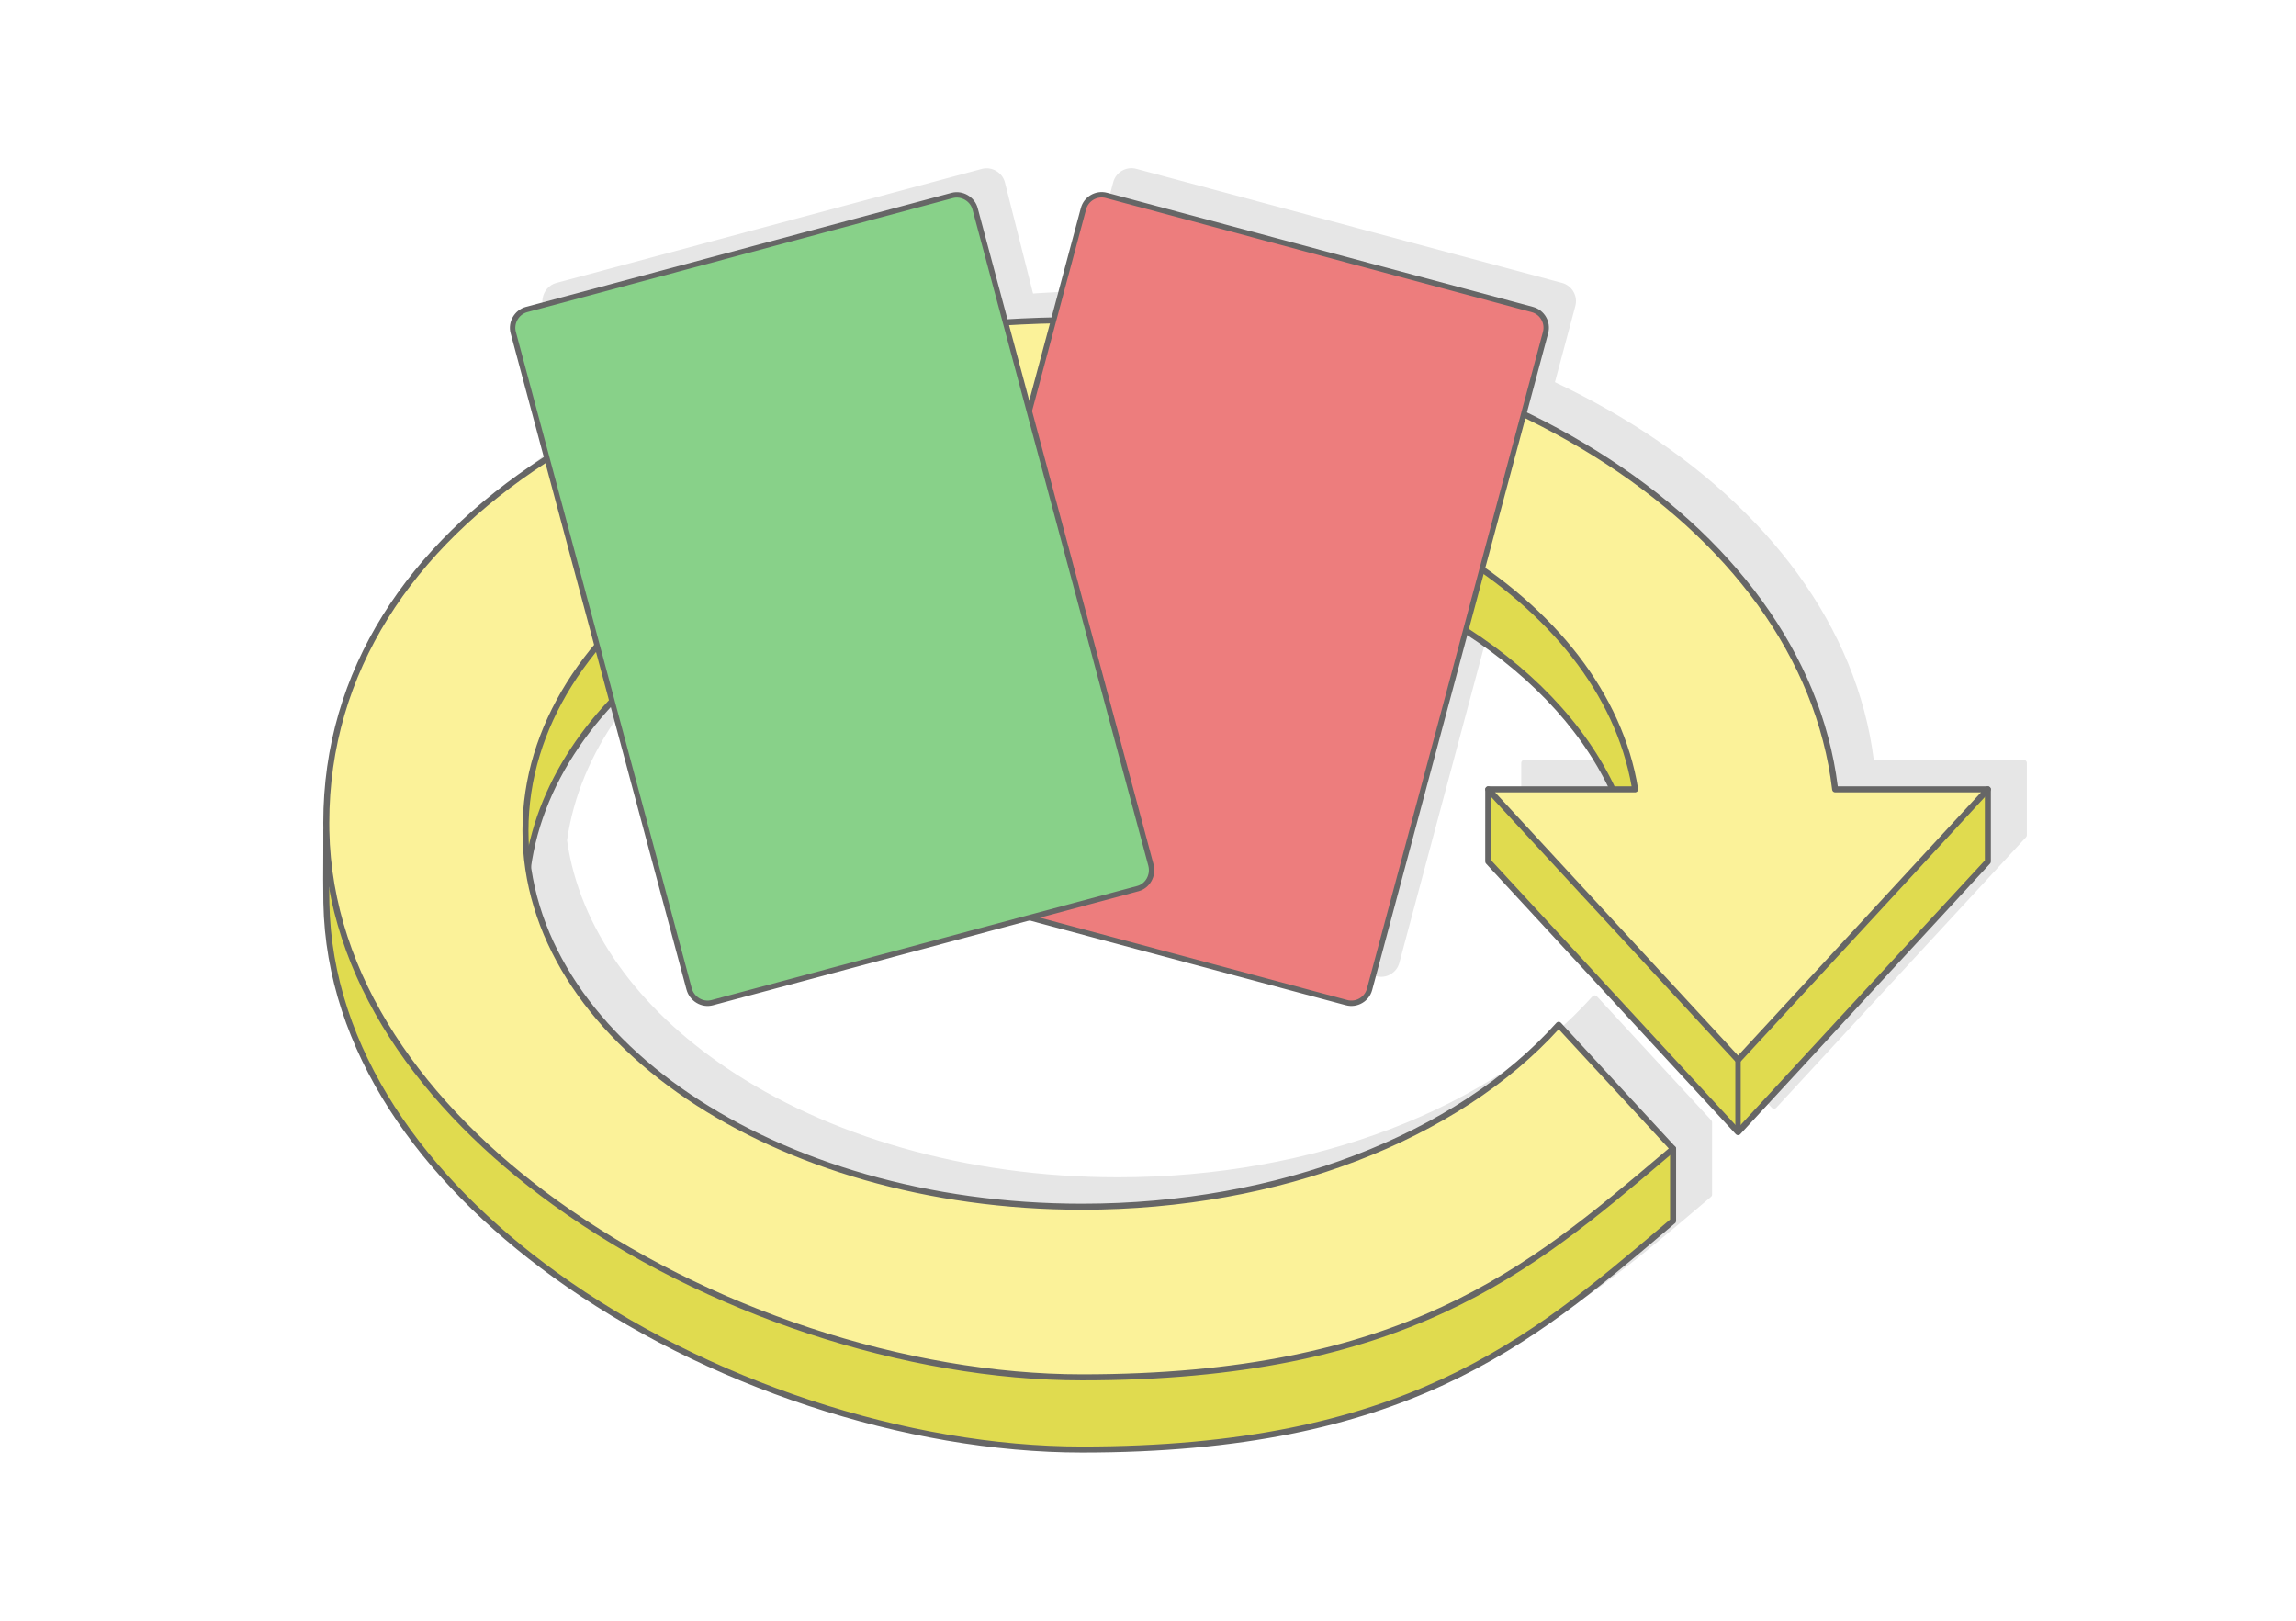 <?xml version="1.0" encoding="UTF-8"?>
<!DOCTYPE svg PUBLIC "-//W3C//DTD SVG 1.1//EN" "http://www.w3.org/Graphics/SVG/1.1/DTD/svg11.dtd">
<!-- Creator: CorelDRAW 2020 (64-Bit) -->
<svg xmlns="http://www.w3.org/2000/svg" xml:space="preserve" width="425px" height="300px" version="1.1" style="shape-rendering:geometricPrecision; text-rendering:geometricPrecision; image-rendering:optimizeQuality; fill-rule:evenodd; clip-rule:evenodd"
viewBox="0 0 17536.4 12378.6"
 xmlns:xlink="http://www.w3.org/1999/xlink"
 xmlns:xodm="http://www.corel.com/coreldraw/odm/2003">
 <defs>
  <style type="text/css">
   <![CDATA[
    .str0 {stroke:#666666;stroke-width:41.3;stroke-miterlimit:2.613}
    .fil3 {fill:#E0DB4F}
    .fil0 {fill:white}
    .fil4 {fill:#666666;fill-rule:nonzero}
    .fil7 {fill:#88D189;fill-rule:nonzero}
    .fil1 {fill:#E6E6E6;fill-rule:nonzero}
    .fil6 {fill:#ED7D7D;fill-rule:nonzero}
    .fil2 {fill:#FBF299;fill-rule:nonzero}
    .fil5 {fill:white;fill-rule:nonzero}
   ]]>
  </style>
 </defs>
 <g id="Layer_x0020_1">
  <g id="_2470216533984">
   <rect class="fil0" width="17536.4" height="12378.6"/>
   <g>
    <path id="path14" class="fil1" d="M8089.9 6806.9l2422.5 649.2c75.6,20.2 154.9,-25.6 175.2,-101.2l1344.5 -5017.7c1.3,-4.9 2.4,-9.9 3.1,-14.9 11.7,-71.2 -33.1,-142.3 -104.1,-161.4l-3253 -871.6c-75.6,-20.3 -154.9,25.5 -175.2,101.1l-223.1 832.7 -151.4 959.7 -453.6 -1792c-19.9,-74.2 -100.6,-120.9 -174.9,-101l-3251.7 871.3c-54.9,14.7 -94.7,62.8 -103.7,116.8l-0.3 2.3 -0.1 0.1c-2.9,18.6 -2.1,37.9 3,56.9l1343.1 5012.8c21.4,79.6 102.1,126.2 176.3,106.3l2423.4 -649.4z"/>
    <path class="fil1" d="M8538.8 2219.6c-58.8,0 -120.5,0.6 -184.9,1.9 -1506.6,28.7 -2907.8,408.6 -3932.6,1072.7 -1027.6,666 -1677.4,1617.7 -1677.4,2788.1 0,16.7 0.2,36.3 0.7,58.6l-0.1 1.6c0,73.7 -0.3,129 -0.7,183.5 -0.8,122.9 -1.6,246.2 0.8,368.3 21.6,1132.1 738.9,2123.3 1754,2857.8 1156,836.3 2699.3,1340.5 4040.2,1340.5 2464.7,0 3429.2,-818.3 4464.7,-1696.8l64.9 -55c5.3,-4.6 8.1,-11 8.1,-17.5l0.1 -551.4c0,-6.6 -2.8,-12.6 -7.3,-16.8l-872.6 -945.3c-8.6,-9.3 -23.1,-9.9 -32.4,-1.3l-2.5 2.6c-376.3,420.6 -909.1,770.4 -1544.2,1012.7 -613.8,234.3 -1323.1,368 -2078.8,368 -1169,0 -2227.1,-320 -2992.7,-837.3 -672.5,-454.4 -1118.7,-1061 -1215.1,-1736 96.2,-675.2 542.5,-1282 1215.1,-1736.5 765.6,-517.3 1823.7,-837.3 2992.7,-837.3 1084.8,0 2074,275.5 2822.6,728.5 544.1,329.3 960.8,752.2 1194.3,1231l-914 0c-12.7,0 -23,10.3 -23,23l0.1 2.1 -0.1 549.3c0,6.4 2.7,12.3 7,16.5l1907.2 2065.8c8.6,9.4 23.1,10 32.4,1.4l1909.5 -2068.2c4,-4.4 6,-10 6,-15.5l0.1 -551.4c0,-12.7 -10.3,-23 -23,-23l-1.5 0.1 -0.2 0 -1144.6 -0.1c-127.4,-1012.5 -802.7,-1915.1 -1839.6,-2561.2 -1020,-635.6 -2390.5,-1023.4 -3933.2,-1023.4z"/>
    <path class="fil2" d="M12488.7 6038l-1100.8 0c629.1,681.3 1258.1,1362.7 1887,2044.1 629,-681.4 1258.2,-1362.6 1887.1,-2044.1l-1145.5 0c-2.4,0 -4.6,-0.9 -6.2,-2.3 -1.7,-1.6 -2.8,-3.7 -3,-6l0 -0.4c-59.3,-499.5 -253.5,-972.5 -559.8,-1401.1 -313.2,-438.3 -743.8,-830.1 -1267.3,-1156.3 -517.9,-322.7 -1126.7,-581.2 -1802.9,-757 -649.3,-168.9 -1360.8,-261.5 -2113.3,-261.5l-94.1 0.5c-31,0.3 -61.1,0.7 -90.4,1.2 -751.3,14.4 -1476.3,116.3 -2140.8,297.5 -662.7,180.6 -1265.5,440.1 -1774.8,770.1 -523.8,339.5 -948.6,753.7 -1237.6,1233.5 -273.1,453.3 -425,965.1 -425,1527.7l0.5 60.1c10.2,536.2 178.5,1040.8 461.6,1501 308.6,501.8 753.7,951 1279.2,1331.3 572.8,414.4 1241.1,746.8 1932.5,976.2 697.5,231.5 1418.6,358.1 2088.9,358.1 1226.2,0 2079.6,-203.8 2755.4,-516.9 675.9,-313.1 1173.4,-735.2 1688.5,-1172.2l57.5 -48.8c-286.4,-311 -573.3,-621.7 -860.4,-932.1l-10.1 11.1c-189.5,208.4 -417,399.3 -676.1,568.1 -258.8,168.6 -549.2,315.4 -864.6,435.7 -313.5,119.7 -651.8,213.3 -1008.2,276.4 -345.5,61.2 -708.1,93.7 -1082,93.7 -576.8,0 -1126.8,-77.5 -1628.5,-218 -520.9,-145.8 -989.7,-359.6 -1382.2,-624.8 -393.5,-265.9 -710.5,-583.6 -926.6,-936.6 -207.8,-339.4 -322.5,-711.6 -322.5,-1102.1 0,-390.4 114.7,-762.6 322.5,-1102 216.1,-353 533.1,-670.7 926.6,-936.6 392.5,-265.2 861.3,-479 1382.2,-624.8 501.6,-140.5 1051.7,-218 1628.5,-218 535.3,0 1047.6,66.8 1519.4,188.6 489.6,126.5 936,312.4 1319.7,544.6 387,234.2 710.2,515.5 950.1,830.7 232.7,305.8 387,643.5 444.8,1000.8 0.4,2.4 -0.3,4.9 -1.7,6.8 -1.3,1.8 -3.2,3.1 -5.5,3.6l-2.1 0.2z"/>
    <path class="fil3" d="M15150 6078.2l-1864.8 2019.8 -3.6 9.3 0 483.8 23.8 9.3 1864.8 -2019.8 3.6 -9.3 0 -483.8 -23.8 -9.3zm-3313.1 -752.2c202.9,211.1 366.1,441.3 482.4,685.7l3.7 7.9 155.1 0 -2.8 -16.1c-61.4,-349.8 -216.4,-680.3 -447.5,-979.8 -237.3,-307.7 -555,-582.6 -934.2,-812 -382.3,-231.4 -827.3,-416.6 -1315.6,-542.7 -470.3,-121.4 -980.8,-187.9 -1514,-187.9 -574.7,0 -1122.7,77.2 -1622.5,217 -519.4,145.4 -986.7,358.4 -1378,622.7 -390.2,263.7 -704.8,578.7 -919.5,928.6 -207.1,337.3 -321.3,707.1 -321.3,1094.7 0,17.8 0.3,36.5 0.8,56.1 0.5,18.9 1.3,37.6 2.4,55.7l27.1 2.3c68.9,-306.5 209.2,-597.1 409,-863.8 205.2,-273.9 473.2,-522.6 791.3,-737.5 392.5,-265.2 861.3,-479 1382.2,-624.8 501.7,-140.5 1051.7,-218 1628.5,-218 535.3,0 1047.6,66.7 1519.4,188.6 489.6,126.5 936,312.4 1319.7,544.6 280.6,169.8 527.7,364.4 733.8,578.7zm882 3510.3c-1033.1,876.5 -1995.9,1692.7 -4454.9,1692.7 -672.1,0 -1395.1,-126.9 -2094.4,-358.9 -693.3,-230 -1363.4,-563.4 -1937.8,-978.9 -455.3,-329.4 -850.5,-710.5 -1149.3,-1132.6 -277.4,-391.8 -472,-819.1 -554.8,-1273.3l-27.2 2.4 0.5 54 0.8 53.7c10.2,536.2 178.5,1040.8 461.6,1501 308.6,501.8 753.7,951 1279.2,1331.3 572.8,414.3 1241.1,746.8 1932.5,976.2 697.5,231.5 1418.6,358.1 2088.9,358.1 2452.9,0 3413.1,-814.6 4443.8,-1689.1 20.1,-17.7 41.2,-34.9 61.7,-52.3l0 -527.2 -50.6 42.9zm545.4 -738.6l-1864.4 -2019.5 -23.8 9.3 0 483.8 3.6 9.3 1864.4 2019.4 23.8 -9.2 0 -483.8 -3.6 -9.3z"/>
    <path class="fil4" d="M2492.6 6321.2c-12.7,0 -23,10.3 -23,22.9 0,73.7 -0.3,129 -0.6,183.5 -0.8,122.9 -1.6,246.2 0.7,368.3 21.6,1132.2 738.9,2123.3 1754.1,2857.8 1155.9,836.4 2699.2,1340.5 4040.2,1340.5 2464.7,0 3429.2,-818.3 4464.6,-1696.7l65 -55.1c5.3,-4.5 8.1,-11 8.1,-17.5l0 -551.4c0,-9.8 -6.1,-18.2 -14.8,-21.5l-48.1 -21.7 39.9 43.2 -23 19.5 0 521.3 -56.7 48.1c-1028.8,872.8 -1987.1,1685.8 -4435,1685.8 -1331.9,0 -2864.9,-500.8 -4013.3,-1331.6 -1004.4,-726.7 -1713.9,-1705.5 -1735.2,-2821.4 -1.6,-86.8 -1.7,-174.1 -1.4,-261.5 -12,-95.5 -19.6,-191.9 -21.5,-289.6 -0.1,-7.7 0.1,-15.2 0,-22.9zm1553.6 380.3c70.7,-707.8 525.5,-1345.2 1225,-1817.9 765.6,-517.3 1823.7,-837.3 2992.8,-837.3 1084.8,0 2073.9,275.5 2822.5,728.5 552.8,334.6 974.2,765.8 1205.4,1254l50.6 0c-233.2,-504.6 -664.5,-949.7 -1232.3,-1293.3 -755.4,-457.1 -1752.9,-735.2 -2846.2,-735.2 -1178.4,0 -2245.6,323 -3018.4,845.2 -657.7,444.4 -1102.5,1033.2 -1222.5,1690.5 5.5,55.6 13,110.8 23.1,165.5zm7372.5 -672.7l-41.8 -20.5c-11.3,-5.6 -25.1,-0.9 -30.6,10.5 -1.6,3.2 -2.3,6.6 -2.3,10l-0.1 551.4c0,6.5 2.6,12.3 6.9,16.5l1907.3 2065.9c8.5,9.3 23.1,9.9 32.4,1.3l1909.4 -2068.2c4.1,-4.4 6.1,-10 6.1,-15.5l0 -551.4c0,-12.7 -10.3,-23 -23,-23 -4,0 -7.8,1.1 -11.1,2.9l-42.5 20.1 53.6 0 -41.5 45 18.6 -8.8 0 506.3 -1885.2 2041.9 -1885.1 -2041.9 0 -505.7 20.1 9.9 -43.1 -46.7 51.9 0z"/>
    <path class="fil4" d="M8264 2421.2c-58.9,0 -120.6,0.7 -185,1.9 -1506.6,28.7 -2907.8,408.6 -3932.5,1072.7 -1027.7,666 -1677.4,1617.7 -1677.4,2788.1 0,17.2 0.2,37.4 0.6,60.6 21.6,1132.2 738.9,2123.3 1754.1,2857.8 1155.9,836.4 2699.2,1340.5 4040.2,1340.5 2464.7,0 3429.2,-818.3 4464.6,-1696.7l65 -55.1c9.6,-8.2 10.8,-22.7 2.6,-32.3l-874.4 -947.3c-8.6,-9.3 -23.1,-9.9 -32.4,-1.3l-2.5 2.6c-376.2,420.6 -909.1,770.4 -1544.1,1012.8 -613.9,234.2 -1323.2,367.9 -2078.8,367.9 -1169.1,0 -2227.2,-320 -2992.8,-837.3 -762.9,-515.5 -1234.8,-1226.9 -1234.8,-2012 0,-785 471.9,-1496.4 1234.8,-2011.9 765.6,-517.3 1823.7,-837.3 2992.8,-837.3 1084.8,0 2073.9,275.5 2822.5,728.6 745.1,450.9 1251.4,1077.4 1375.3,1782.3l-1095 0c-12.6,0 -22.9,10.3 -22.9,23 0,6.5 2.6,12.3 6.9,16.5l1907.3 2065.9c8.5,9.3 23.1,9.9 32.4,1.3l1909.4 -2068.2c8.6,-9.3 8,-23.8 -1.3,-32.4 -4.4,-4 -10,-6 -15.6,-6l-1146.3 -0.1c-127.4,-1012.5 -802.6,-1915.1 -1839.5,-2561.2 -1020.1,-635.6 -2390.6,-1023.4 -3933.2,-1023.4zm-184.2 47.7c58.3,-1.1 119.7,-1.7 184.2,-1.7 1533.9,0 2895.9,385.1 3908.9,1016.3 1031.9,643 1701.4,1541.2 1820.7,2547.4 1.1,11.7 10.9,20.9 22.9,20.9l1114.1 0 -1855.7 2010 -1855.6 -2010 1069.6 0 3.6 -0.4c12.5,-2 21,-13.7 19,-26.2 -117.9,-729.8 -635.5,-1377.6 -1401.3,-1841.1 -755.4,-457.1 -1752.9,-735.2 -2846.2,-735.2 -1178.4,0 -2245.6,323 -3018.4,845.2 -775.5,524 -1255.1,1248.8 -1255.1,2050 0,801.3 479.6,1526.1 1255.1,2050.1 772.8,522.2 1840,845.2 3018.4,845.2 761.3,0 1476.1,-134.8 2095.1,-371 632.8,-241.5 1165.7,-589.2 1546,-1007.4l840.6 910.5 -46.7 39.6c-1028.8,872.7 -1987.1,1685.7 -4435,1685.7 -1331.9,0 -2864.9,-500.8 -4013.3,-1331.6 -1004.4,-726.7 -1713.9,-1705.5 -1735.2,-2821.4 -0.3,-17.1 -0.5,-37.1 -0.5,-59.9 0,-1153.4 641.6,-2092 1656.4,-2749.7 1017.7,-659.5 2410.2,-1036.7 3908.4,-1065.3z"/>
    <polygon class="fil4" points="13254.2,8084.5 13254.2,8644.9 13295.3,8644.9 13295.3,8084.5 "/>
    <g>
     <path id="path14_0" class="fil5" d="M6930.8 6612.3c-20.2,75.6 25.6,154.9 101.1,175.1l3253.1 871.7c75.6,20.2 154.9,-25.6 175.1,-101.1l1344.5 -5017.7c20.3,-75.6 -25.5,-154.9 -101.1,-175.2l-3253 -871.6c-75.6,-20.3 -154.9,25.5 -175.2,101.1l-1344.5 5017.7z"/>
     <path id="path14_1" class="fil6 str0" d="M6931 6611.1c-20.3,75.6 25.5,154.9 101.1,175.2l3253.1 871.6c75.5,20.3 154.9,-25.5 175.1,-101.1l1344.5 -5017.7c20.3,-75.6 -25.5,-154.9 -101.1,-175.1l-3253.1 -871.7c-75.6,-20.2 -154.9,25.6 -175.1,101.1l-1344.5 5017.7z"/>
     <path id="path14_2" class="fil5" d="M5262.8 7553c21.3,79.6 102,126.2 176.3,106.3l3251.7 -871.3c74.3,-19.9 120.9,-100.6 99.5,-180.2l-1343.2 -5012.8c-19.9,-74.3 -100.6,-120.9 -174.8,-101l-3251.7 871.3c-74.3,19.9 -120.9,100.6 -101,174.9l1343.2 5012.8z"/>
     <path id="path14_3" class="fil7 str0" d="M5263 7551.9c21.3,79.6 102,126.2 176.3,106.3l3251.7 -871.3c74.2,-19.9 120.8,-100.6 99.5,-180.2l-1343.2 -5012.8c-19.9,-74.3 -100.6,-120.9 -174.8,-101l-3251.8 871.3c-74.2,19.9 -120.8,100.6 -100.9,174.9l1343.2 5012.8z"/>
    </g>
   </g>
  </g>
 </g>
</svg>

